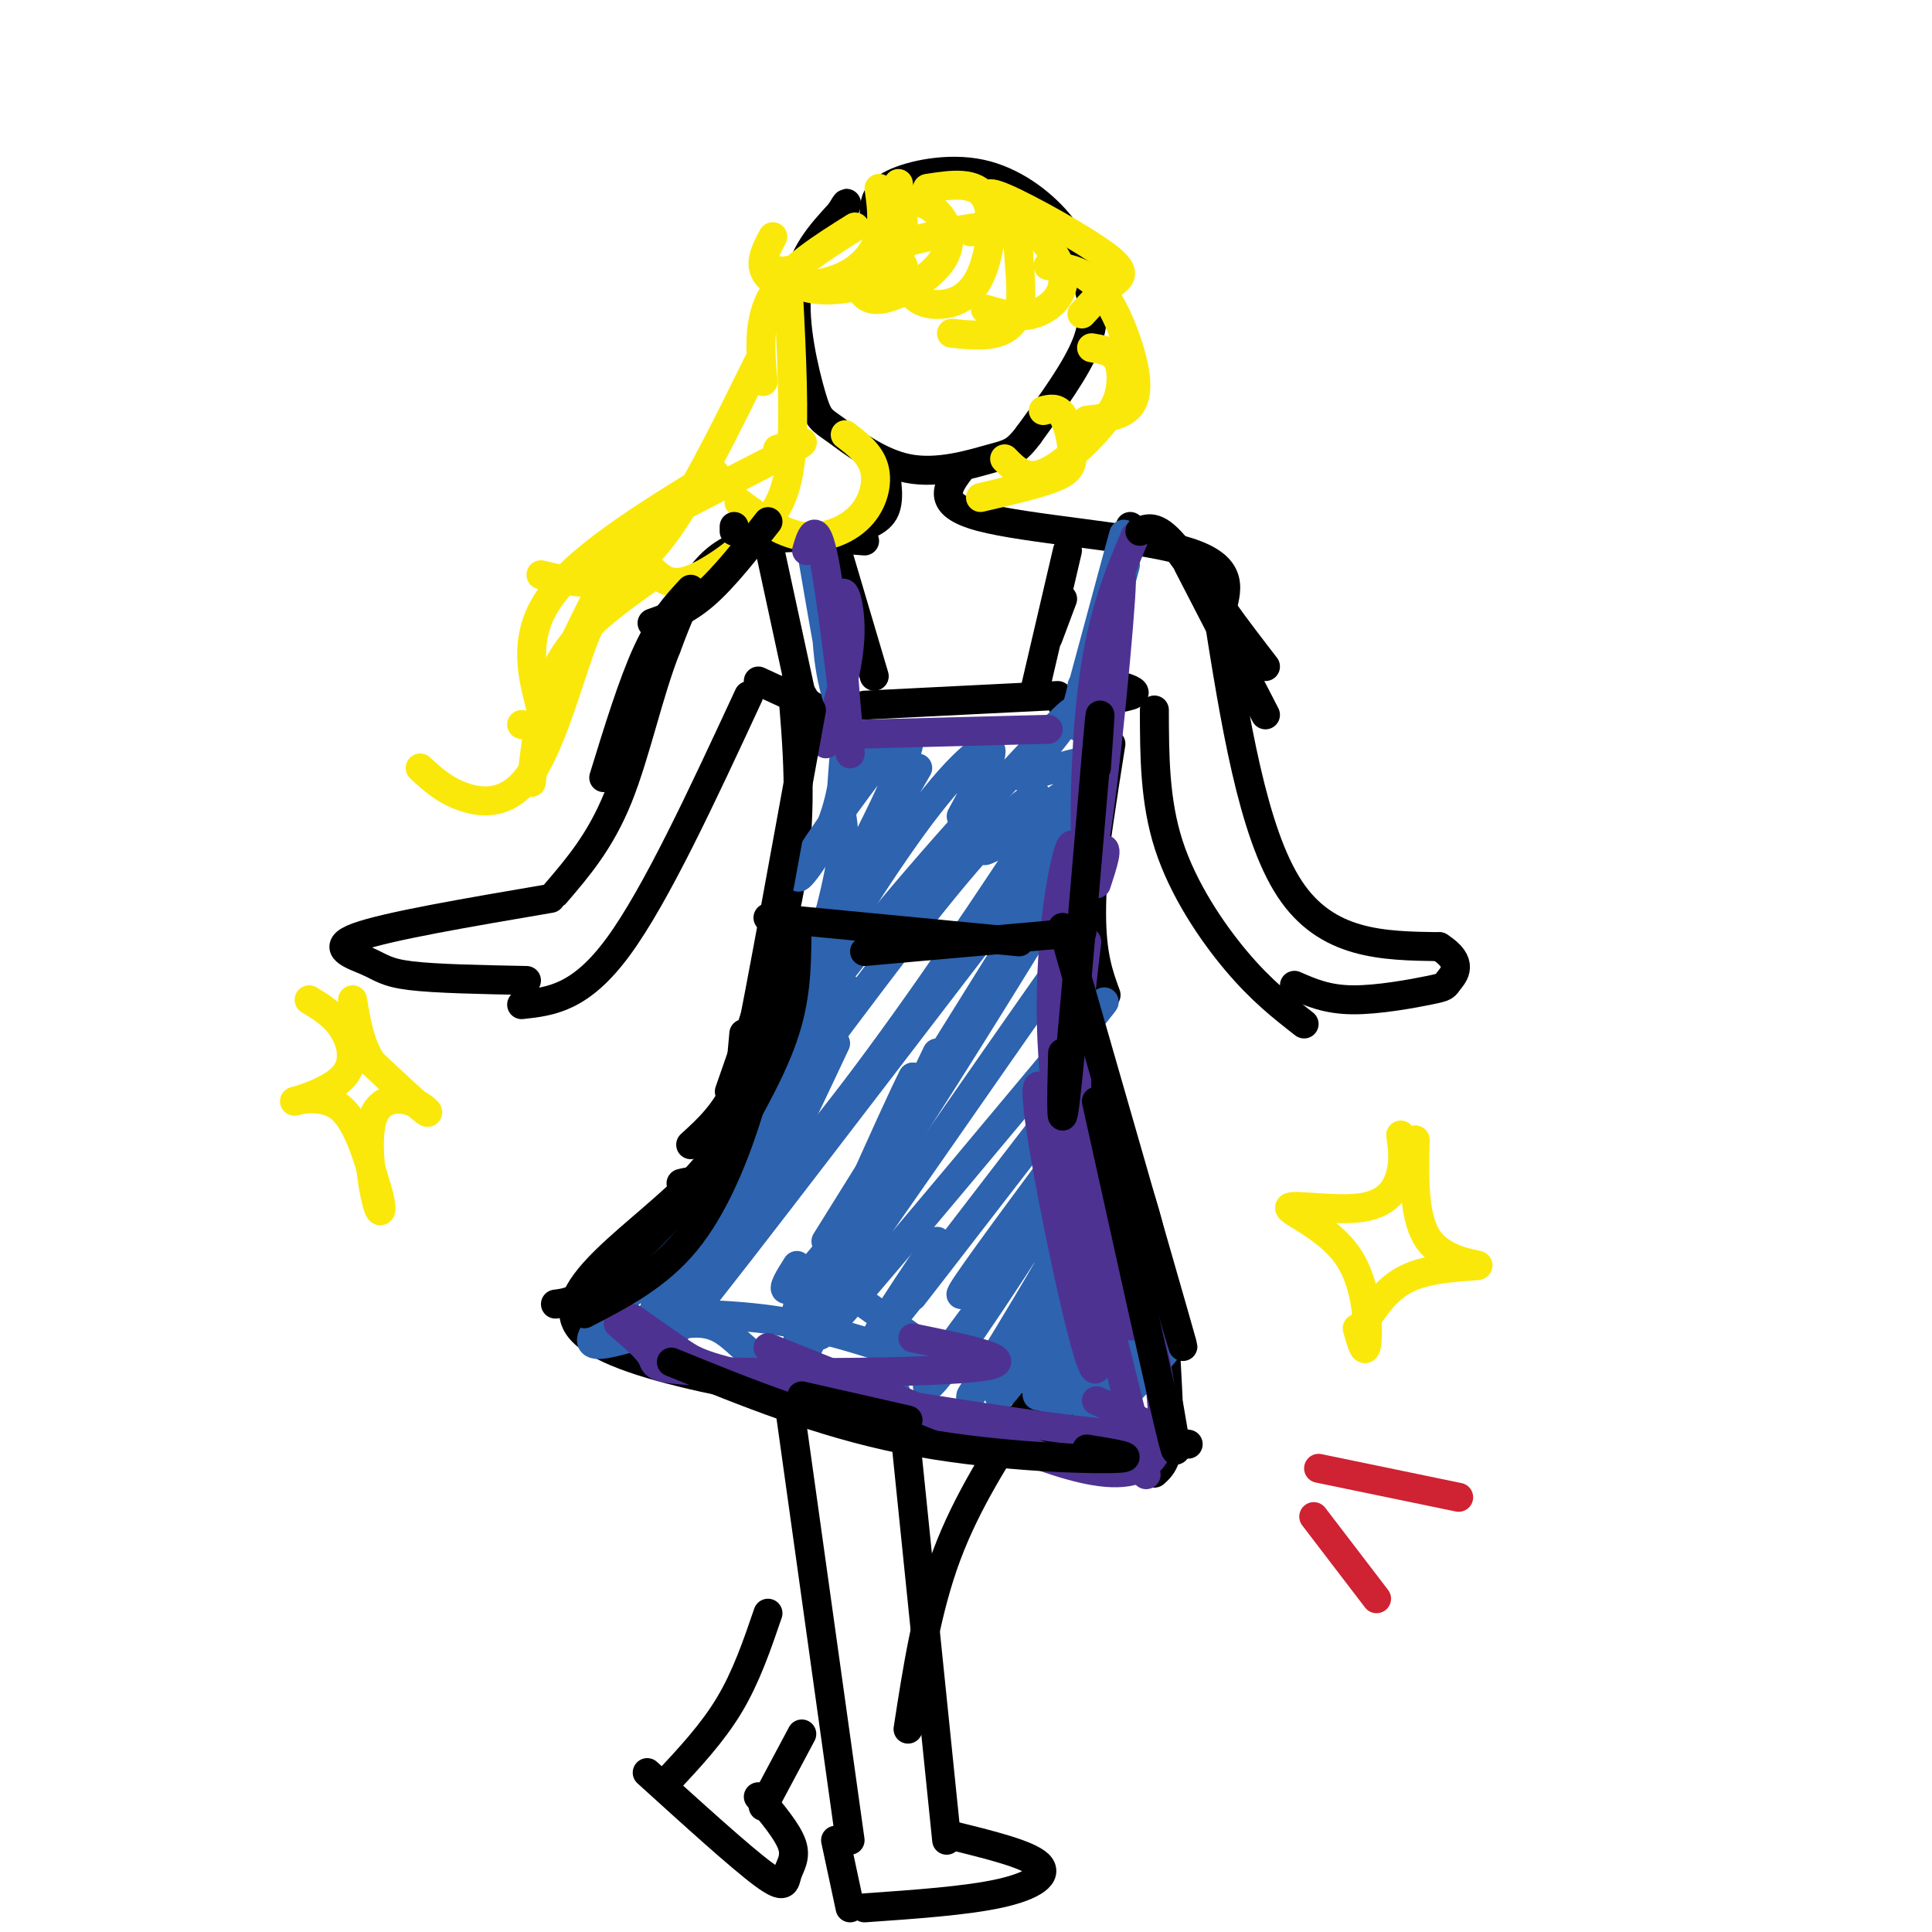 <svg viewBox='0 0 400 400' version='1.1' xmlns='http://www.w3.org/2000/svg' xmlns:xlink='http://www.w3.org/1999/xlink'><g fill='none' stroke='rgb(0,0,0)' stroke-width='6' stroke-linecap='round' stroke-linejoin='round'><path d='M181,44c0.094,-2.084 0.188,-4.168 4,-6c3.812,-1.832 11.342,-3.414 18,-2c6.658,1.414 12.444,5.822 16,10c3.556,4.178 4.880,8.125 6,12c1.120,3.875 2.034,7.679 0,13c-2.034,5.321 -7.017,12.161 -12,19'/><path d='M213,90c-2.864,3.829 -4.025,3.902 -8,5c-3.975,1.098 -10.764,3.220 -17,2c-6.236,-1.220 -11.919,-5.780 -15,-8c-3.081,-2.220 -3.560,-2.098 -5,-7c-1.440,-4.902 -3.840,-14.829 -3,-22c0.840,-7.171 4.920,-11.585 9,-16'/><path d='M174,44c1.667,-2.833 1.333,-1.917 1,-1'/><path d='M183,96c0.667,3.833 1.333,7.667 0,10c-1.333,2.333 -4.667,3.167 -8,4'/><path d='M199,97c-2.800,3.711 -5.600,7.422 4,10c9.600,2.578 31.600,4.022 42,7c10.400,2.978 9.200,7.489 8,12'/><path d='M253,126c2.833,4.000 5.917,8.000 9,12'/><path d='M179,112c-10.583,-0.833 -21.167,-1.667 -28,2c-6.833,3.667 -9.917,11.833 -13,20'/><path d='M138,134c-3.667,9.111 -6.333,21.889 -10,31c-3.667,9.111 -8.333,14.556 -13,20'/><path d='M155,144c-9.583,20.667 -19.167,41.333 -27,52c-7.833,10.667 -13.917,11.333 -20,12'/><path d='M114,186c-17.006,2.899 -34.012,5.798 -40,8c-5.988,2.202 -0.958,3.708 2,5c2.958,1.292 3.845,2.369 9,3c5.155,0.631 14.577,0.815 24,1'/><path d='M252,126c3.667,23.167 7.333,46.333 15,58c7.667,11.667 19.333,11.833 31,12'/><path d='M298,196c5.274,3.362 2.960,5.767 2,7c-0.960,1.233 -0.566,1.293 -4,2c-3.434,0.707 -10.695,2.059 -16,2c-5.305,-0.059 -8.652,-1.530 -12,-3'/><path d='M239,147c0.022,9.444 0.044,18.889 3,28c2.956,9.111 8.844,17.889 14,24c5.156,6.111 9.578,9.556 14,13'/><path d='M220,124c0.000,0.000 -3.000,8.000 -3,8'/><path d='M221,114c0.000,0.000 -7.000,30.000 -7,30'/><path d='M234,109c0.000,0.000 -7.000,34.000 -7,34'/><path d='M232,142c2.000,0.667 4.000,1.333 2,2c-2.000,0.667 -8.000,1.333 -14,2'/><path d='M219,144c0.000,0.000 -40.000,2.000 -40,2'/><path d='M173,113c0.000,0.000 8.000,27.000 8,27'/><path d='M159,112c0.000,0.000 8.000,37.000 8,37'/><path d='M164,142c1.083,12.500 2.167,25.000 0,39c-2.167,14.000 -7.583,29.500 -13,45'/><path d='M229,153c-1.500,13.583 -3.000,27.167 -3,36c0.000,8.833 1.500,12.917 3,17'/><path d='M230,154c-3.333,21.089 -6.667,42.178 -5,58c1.667,15.822 8.333,26.378 12,39c3.667,12.622 4.333,27.311 5,42'/><path d='M242,293c0.333,9.000 -1.333,10.500 -3,12'/><path d='M158,210c-1.667,11.311 -3.333,22.622 -14,34c-10.667,11.378 -30.333,22.822 -24,31c6.333,8.178 38.667,13.089 71,18'/><path d='M191,293c18.167,4.333 28.083,6.167 38,8'/><path d='M210,294c0.000,0.000 36.000,5.000 36,5'/><path d='M165,144c0.000,0.000 15.000,10.000 15,10'/><path d='M157,141c0.000,0.000 13.000,6.000 13,6'/><path d='M165,142c0.000,0.000 6.000,10.000 6,10'/><path d='M157,215c0.000,0.000 -2.000,6.000 -2,6'/><path d='M163,288c0.000,0.000 13.000,93.000 13,93'/><path d='M187,293c0.000,0.000 9.000,88.000 9,88'/><path d='M197,380c7.867,1.933 15.733,3.867 18,6c2.267,2.133 -1.067,4.467 -8,6c-6.933,1.533 -17.467,2.267 -28,3'/><path d='M173,381c0.000,0.000 3.000,14.000 3,14'/><path d='M213,291c-6.417,9.917 -12.833,19.833 -17,31c-4.167,11.167 -6.083,23.583 -8,36'/><path d='M159,334c-2.250,6.583 -4.500,13.167 -8,19c-3.500,5.833 -8.250,10.917 -13,16'/><path d='M166,359c0.000,0.000 -8.000,15.000 -8,15'/><path d='M157,372c3.065,3.673 6.131,7.345 7,10c0.869,2.655 -0.458,4.292 -1,6c-0.542,1.708 -0.298,3.488 -5,0c-4.702,-3.488 -14.351,-12.244 -24,-21'/></g>
<g fill='none' stroke='rgb(45,99,175)' stroke-width='6' stroke-linecap='round' stroke-linejoin='round'><path d='M235,285c2.138,-2.401 4.276,-4.802 2,-2c-2.276,2.802 -8.966,10.806 -7,9c1.966,-1.806 12.589,-13.422 11,-12c-1.589,1.422 -15.389,15.883 -16,14c-0.611,-1.883 11.968,-20.109 13,-23c1.032,-2.891 -9.484,9.555 -20,22'/><path d='M218,293c2.503,-4.595 18.760,-27.082 18,-27c-0.760,0.082 -18.538,22.732 -21,23c-2.462,0.268 10.392,-21.846 16,-32c5.608,-10.154 3.971,-8.349 -3,2c-6.971,10.349 -19.278,29.243 -21,30c-1.722,0.757 7.139,-16.621 16,-34'/><path d='M223,255c-4.347,5.391 -23.215,35.867 -22,34c1.215,-1.867 22.513,-36.078 24,-42c1.487,-5.922 -16.839,16.443 -26,29c-9.161,12.557 -9.159,15.304 -1,4c8.159,-11.304 24.474,-36.658 26,-41c1.526,-4.342 -11.737,12.329 -25,29'/><path d='M199,268c-0.833,0.167 9.583,-13.917 20,-28'/><path d='M214,236c-14.631,18.946 -29.262,37.893 -24,31c5.262,-6.893 30.417,-39.625 30,-39c-0.417,0.625 -26.405,34.607 -35,45c-8.595,10.393 0.202,-2.804 9,-16'/><path d='M221,217c6.244,-7.756 12.489,-15.511 2,-3c-10.489,12.511 -37.711,45.289 -48,57c-10.289,11.711 -3.644,2.356 3,-7'/><path d='M214,209c5.685,-8.655 11.369,-17.310 2,-4c-9.369,13.310 -33.792,48.583 -44,63c-10.208,14.417 -6.202,7.976 -5,5c1.202,-2.976 -0.399,-2.488 -2,-2'/><path d='M216,190c4.625,-7.429 9.250,-14.857 2,-3c-7.250,11.857 -26.375,43.000 -38,60c-11.625,17.000 -15.750,19.857 -17,20c-1.250,0.143 0.375,-2.429 2,-5'/><path d='M214,188c0.000,0.000 -43.000,69.000 -43,69'/><path d='M213,184c7.956,-11.556 15.911,-23.111 1,-4c-14.911,19.111 -52.689,68.889 -67,87c-14.311,18.111 -5.156,4.556 4,-9'/><path d='M211,177c3.958,-6.006 7.917,-12.012 2,-3c-5.917,9.012 -21.708,33.042 -37,53c-15.292,19.958 -30.083,35.845 -35,40c-4.917,4.155 0.042,-3.423 5,-11'/><path d='M212,167c1.792,-1.423 3.583,-2.845 2,-2c-1.583,0.845 -6.542,3.958 -21,22c-14.458,18.042 -38.417,51.012 -45,60c-6.583,8.988 4.208,-6.006 15,-21'/><path d='M214,158c5.833,-7.351 11.667,-14.702 5,-8c-6.667,6.702 -25.833,27.458 -40,45c-14.167,17.542 -23.333,31.869 -23,33c0.333,1.131 10.167,-10.935 20,-23'/><path d='M199,169c3.536,-6.470 7.071,-12.940 6,-14c-1.071,-1.060 -6.750,3.292 -16,16c-9.250,12.708 -22.071,33.774 -25,39c-2.929,5.226 4.036,-5.387 11,-16'/><path d='M190,159c-11.842,20.451 -23.685,40.902 -24,41c-0.315,0.098 10.897,-20.157 17,-33c6.103,-12.843 7.097,-18.276 2,-13c-5.097,5.276 -16.284,21.259 -19,26c-2.716,4.741 3.038,-1.762 6,-9c2.962,-7.238 3.132,-15.211 3,-16c-0.132,-0.789 -0.566,5.605 -1,12'/><path d='M174,167c0.333,3.200 1.667,5.200 -1,17c-2.667,11.800 -9.333,33.400 -16,55'/><path d='M173,216c-7.095,15.095 -14.190,30.190 -20,39c-5.810,8.810 -10.333,11.333 -13,13c-2.667,1.667 -3.476,2.476 -4,2c-0.524,-0.476 -0.762,-2.238 -1,-4'/><path d='M155,245c5.761,-4.706 11.522,-9.411 3,-2c-8.522,7.411 -31.326,26.940 -35,33c-3.674,6.060 11.784,-1.349 20,-2c8.216,-0.651 9.192,5.454 17,9c7.808,3.546 22.448,4.532 25,5c2.552,0.468 -6.985,0.420 -14,-1c-7.015,-1.420 -11.507,-4.210 -16,-7'/><path d='M135,272c10.803,0.044 21.606,0.088 34,3c12.394,2.912 26.378,8.693 26,7c-0.378,-1.693 -15.118,-10.860 -21,-16c-5.882,-5.140 -2.907,-6.254 2,-13c4.907,-6.746 11.744,-19.124 8,-10c-3.744,9.124 -18.070,39.750 -19,40c-0.930,0.250 11.535,-29.875 24,-60'/><path d='M189,223c-2.622,4.756 -21.178,46.644 -23,52c-1.822,5.356 13.089,-25.822 28,-57'/><path d='M214,171c-6.578,3.511 -13.156,7.022 -9,4c4.156,-3.022 19.044,-12.578 22,-16c2.956,-3.422 -6.022,-0.711 -15,2'/><path d='M233,117c-3.750,13.917 -7.500,27.833 -9,32c-1.500,4.167 -0.750,-1.417 0,-7'/><path d='M231,117c1.250,-4.750 2.500,-9.500 1,-4c-1.500,5.500 -5.750,21.250 -10,37'/><path d='M168,114c2.714,15.804 5.429,31.607 6,31c0.571,-0.607 -1.000,-17.625 -2,-21c-1.000,-3.375 -1.429,6.893 0,15c1.429,8.107 4.714,14.054 8,20'/></g>
<g fill='none' stroke='rgb(250,232,11)' stroke-width='6' stroke-linecap='round' stroke-linejoin='round'><path d='M186,38c1.044,6.533 2.089,13.067 -1,17c-3.089,3.933 -10.311,5.267 -15,5c-4.689,-0.267 -6.844,-2.133 -9,-4'/><path d='M182,39c0.472,3.404 0.944,6.807 0,10c-0.944,3.193 -3.305,6.175 -7,8c-3.695,1.825 -8.726,2.491 -12,2c-3.274,-0.491 -4.793,-2.140 -5,-4c-0.207,-1.860 0.896,-3.930 2,-6'/><path d='M186,41c2.911,0.411 5.821,0.821 8,3c2.179,2.179 3.625,6.125 1,10c-2.625,3.875 -9.321,7.679 -13,8c-3.679,0.321 -4.339,-2.839 -5,-6'/><path d='M192,39c4.987,-0.778 9.974,-1.557 12,2c2.026,3.557 1.089,11.448 -1,16c-2.089,4.552 -5.332,5.764 -8,6c-2.668,0.236 -4.762,-0.504 -6,-2c-1.238,-1.496 -1.619,-3.748 -2,-6'/><path d='M188,50c7.603,-1.797 15.206,-3.595 19,-3c3.794,0.595 3.780,3.582 4,7c0.220,3.418 0.675,7.266 0,10c-0.675,2.734 -2.478,4.352 -5,5c-2.522,0.648 -5.761,0.324 -9,0'/><path d='M177,47c-6.917,4.333 -13.833,8.667 -17,14c-3.167,5.333 -2.583,11.667 -2,18'/><path d='M163,56c0.702,13.095 1.405,26.190 1,35c-0.405,8.810 -1.917,13.333 -6,18c-4.083,4.667 -10.738,9.476 -15,11c-4.262,1.524 -6.131,-0.238 -8,-2'/><path d='M157,75c-5.933,12.044 -11.867,24.089 -17,32c-5.133,7.911 -9.467,11.689 -14,13c-4.533,1.311 -9.267,0.156 -14,-1'/><path d='M148,98c-14.756,9.022 -29.511,18.044 -35,27c-5.489,8.956 -1.711,17.844 -1,22c0.711,4.156 -1.644,3.578 -4,3'/><path d='M134,120c-7.000,5.000 -14.000,10.000 -18,17c-4.000,7.000 -5.000,16.000 -6,25'/><path d='M201,48c3.089,-1.845 6.179,-3.690 10,-2c3.821,1.690 8.375,6.917 9,11c0.625,4.083 -2.679,7.024 -6,8c-3.321,0.976 -6.661,-0.012 -10,-1'/><path d='M206,43c-1.464,-2.060 -2.929,-4.119 2,-2c4.929,2.119 16.250,8.417 21,12c4.750,3.583 2.929,4.452 1,6c-1.929,1.548 -3.964,3.774 -6,6'/><path d='M217,55c3.488,0.417 6.976,0.833 10,4c3.024,3.167 5.583,9.083 7,14c1.417,4.917 1.690,8.833 0,11c-1.690,2.167 -5.345,2.583 -9,3'/><path d='M226,72c1.962,0.324 3.923,0.648 5,2c1.077,1.352 1.268,3.734 1,6c-0.268,2.266 -0.995,4.418 -4,8c-3.005,3.582 -8.287,8.595 -12,10c-3.713,1.405 -5.856,-0.797 -8,-3'/><path d='M216,85c1.435,-0.357 2.869,-0.714 4,1c1.131,1.714 1.958,5.500 2,8c0.042,2.500 -0.702,3.714 -4,5c-3.298,1.286 -9.149,2.643 -15,4'/><path d='M175,90c2.595,1.988 5.190,3.976 6,7c0.810,3.024 -0.167,7.083 -3,10c-2.833,2.917 -7.524,4.690 -12,4c-4.476,-0.690 -8.738,-3.845 -13,-7'/><path d='M161,93c3.815,-1.298 7.631,-2.595 3,0c-4.631,2.595 -17.708,9.083 -25,13c-7.292,3.917 -8.798,5.262 -12,11c-3.202,5.738 -8.101,15.869 -13,26'/><path d='M128,124c-2.077,0.399 -4.155,0.798 -7,8c-2.845,7.202 -6.458,21.208 -11,28c-4.542,6.792 -10.012,6.369 -14,5c-3.988,-1.369 -6.494,-3.685 -9,-6'/></g>
<g fill='none' stroke='rgb(77,50,146)' stroke-width='6' stroke-linecap='round' stroke-linejoin='round'><path d='M225,195c-1.622,13.533 -3.244,27.067 -1,42c2.244,14.933 8.356,31.267 10,36c1.644,4.733 -1.178,-2.133 -4,-9'/><path d='M223,184c-0.232,-6.214 -0.464,-12.429 -2,-7c-1.536,5.429 -4.375,22.500 -3,42c1.375,19.500 6.964,41.429 9,48c2.036,6.571 0.518,-2.214 -1,-11'/><path d='M227,183c1.343,-4.111 2.685,-8.221 1,-7c-1.685,1.221 -6.398,7.774 -6,33c0.398,25.226 5.908,69.127 5,74c-0.908,4.873 -8.233,-29.281 -11,-46c-2.767,-16.719 -0.976,-16.001 4,1c4.976,17.001 13.136,50.286 16,62c2.864,11.714 0.432,1.857 -2,-8'/><path d='M234,292c-0.500,-1.833 -0.750,-2.417 -1,-3'/><path d='M229,252c-2.048,-7.411 -4.095,-14.821 0,-4c4.095,10.821 14.333,39.875 11,51c-3.333,11.125 -20.238,4.321 -36,-2c-15.762,-6.321 -30.381,-12.161 -45,-18'/><path d='M227,290c9.036,3.923 18.071,7.845 5,7c-13.071,-0.845 -48.250,-6.458 -67,-10c-18.750,-3.542 -21.071,-5.012 -24,-7c-2.929,-1.988 -6.464,-4.494 -10,-7'/><path d='M189,277c11.649,2.375 23.298,4.750 14,6c-9.298,1.250 -39.542,1.375 -54,1c-14.458,-0.375 -13.131,-1.250 -14,-3c-0.869,-1.750 -3.935,-4.375 -7,-7'/><path d='M229,134c1.893,-11.006 3.786,-22.012 3,-10c-0.786,12.012 -4.250,47.042 -6,53c-1.750,5.958 -1.786,-17.155 0,-33c1.786,-15.845 5.393,-24.423 9,-33'/><path d='M167,114c1.040,-3.486 2.080,-6.973 4,4c1.920,10.973 4.721,36.405 5,38c0.279,1.595 -1.963,-20.648 -2,-29c-0.037,-8.352 2.132,-2.815 2,4c-0.132,6.815 -2.566,14.907 -5,23'/><path d='M178,152c0.000,0.000 39.000,-1.000 39,-1'/></g>
<g fill='none' stroke='rgb(0,0,0)' stroke-width='6' stroke-linecap='round' stroke-linejoin='round'><path d='M188,294c0.000,0.000 -22.000,-5.000 -22,-5'/><path d='M225,300c5.822,0.933 11.644,1.867 5,2c-6.644,0.133 -25.756,-0.533 -43,-4c-17.244,-3.467 -32.622,-9.733 -48,-16'/><path d='M227,159c0.644,-8.956 1.289,-17.911 0,-3c-1.289,14.911 -4.511,53.689 -6,68c-1.489,14.311 -1.244,4.156 -1,-6'/><path d='M220,192c9.667,33.583 19.333,67.167 23,80c3.667,12.833 1.333,4.917 -1,-3'/><path d='M227,228c6.250,28.250 12.500,56.500 15,67c2.500,10.500 1.250,3.250 0,-4'/><path d='M168,147c-5.333,29.417 -10.667,58.833 -13,70c-2.333,11.167 -1.667,4.083 -1,-3'/><path d='M159,199c-1.667,9.333 -3.333,18.667 -6,25c-2.667,6.333 -6.333,9.667 -10,13'/><path d='M159,190c0.000,0.000 52.000,5.000 52,5'/><path d='M179,197c0.000,0.000 45.000,-4.000 45,-4'/><path d='M165,194c-0.083,6.500 -0.167,13.000 -3,21c-2.833,8.000 -8.417,17.500 -14,27'/><path d='M161,204c-1.556,8.311 -3.111,16.622 -6,26c-2.889,9.378 -7.111,19.822 -13,27c-5.889,7.178 -13.444,11.089 -21,15'/><path d='M141,245c2.089,-0.511 4.178,-1.022 1,3c-3.178,4.022 -11.622,12.578 -17,17c-5.378,4.422 -7.689,4.711 -10,5'/><path d='M236,110c1.844,-0.756 3.689,-1.511 8,4c4.311,5.511 11.089,17.289 13,21c1.911,3.711 -1.044,-0.644 -4,-5'/><path d='M246,117c0.000,0.000 16.000,31.000 16,31'/><path d='M152,109c0.000,0.000 0.000,1.000 0,1'/><path d='M159,108c-4.500,5.750 -9.000,11.500 -13,15c-4.000,3.500 -7.500,4.750 -11,6'/><path d='M143,122c-3.000,3.250 -6.000,6.500 -9,13c-3.000,6.500 -6.000,16.250 -9,26'/></g>
<g fill='none' stroke='rgb(250,232,11)' stroke-width='6' stroke-linecap='round' stroke-linejoin='round'><path d='M290,235c0.363,2.547 0.726,5.094 0,8c-0.726,2.906 -2.540,6.171 -8,7c-5.460,0.829 -14.567,-0.778 -15,0c-0.433,0.778 7.806,3.940 12,10c4.194,6.060 4.341,15.017 4,18c-0.341,2.983 -1.171,-0.009 -2,-3'/><path d='M293,236c-0.190,8.315 -0.381,16.631 3,21c3.381,4.369 10.333,4.792 10,5c-0.333,0.208 -7.952,0.202 -13,2c-5.048,1.798 -7.524,5.399 -10,9'/><path d='M283,273c-1.833,2.167 -1.417,3.083 -1,4'/><path d='M64,207c2.596,1.574 5.193,3.148 7,6c1.807,2.852 2.825,6.981 0,10c-2.825,3.019 -9.491,4.928 -10,5c-0.509,0.072 5.140,-1.694 9,1c3.860,2.694 5.930,9.847 8,17'/><path d='M78,246c1.406,4.259 0.921,6.406 0,3c-0.921,-3.406 -2.278,-12.367 -1,-17c1.278,-4.633 5.190,-4.940 8,-4c2.810,0.940 4.517,3.126 3,2c-1.517,-1.126 -6.259,-5.563 -11,-10'/><path d='M77,220c-2.500,-3.833 -3.250,-8.417 -4,-13'/></g>
<g fill='none' stroke='rgb(207,34,51)' stroke-width='6' stroke-linecap='round' stroke-linejoin='round'><path d='M273,304c0.000,0.000 29.000,6.000 29,6'/><path d='M272,314c0.000,0.000 13.000,17.000 13,17'/></g>
</svg>